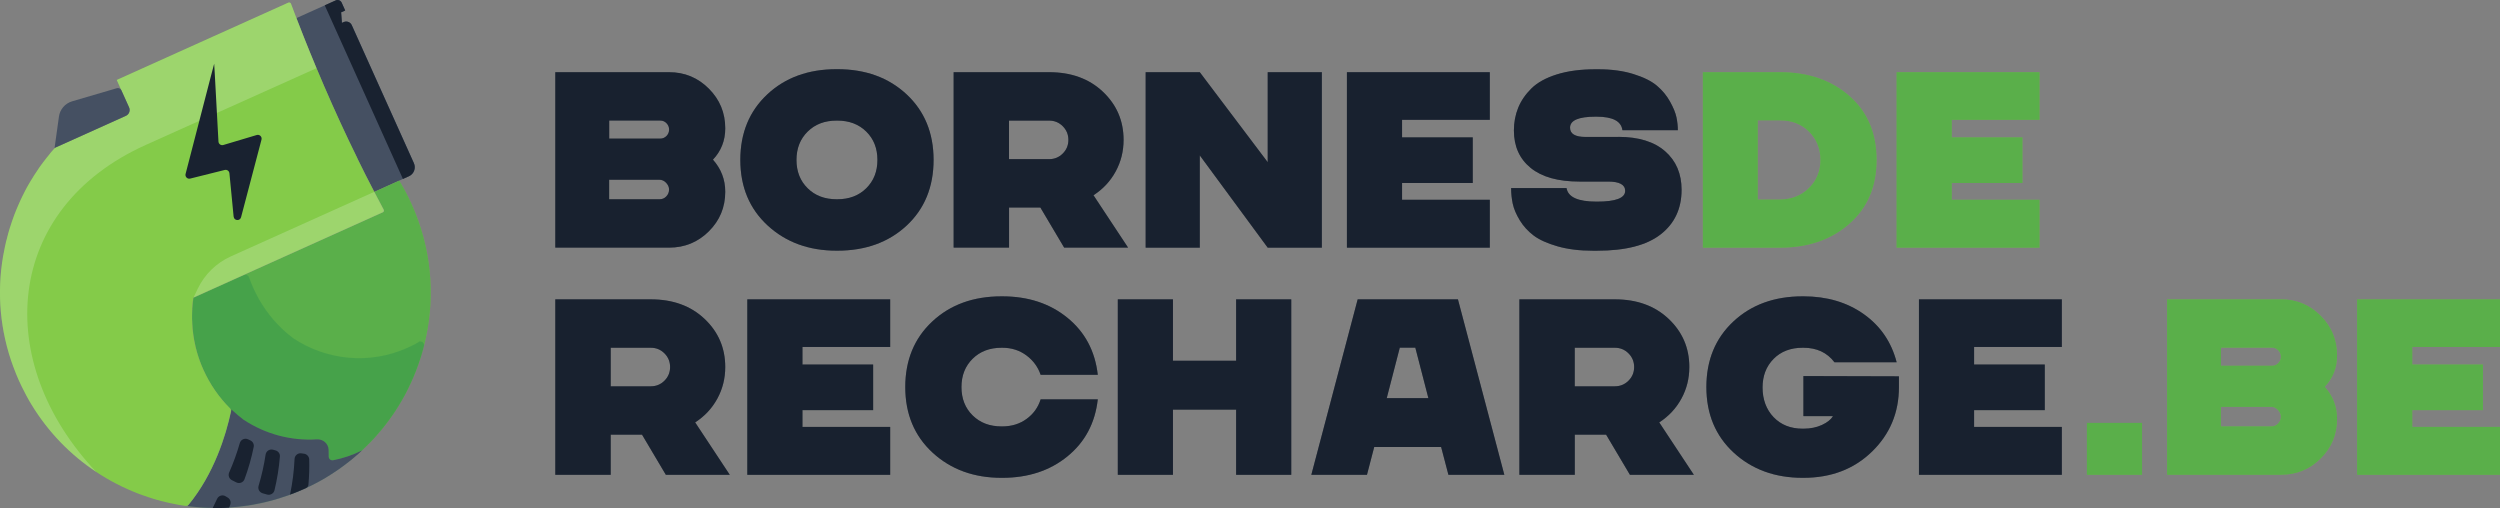 <?xml version="1.0" encoding="UTF-8"?>
<svg id="Layer_1" width="648.26" height="131.74" viewBox="0 0 648.26 131.74" xmlns="http://www.w3.org/2000/svg">
 <rect x="0" y="0" width="648.26" height="131.74" fill="#808080" stroke="none"/>
 <defs>
  <style>.cls-1{fill:#fff;}.cls-1,.cls-2{opacity:.2;}.cls-3,.cls-4{fill:#192230;}.cls-2{fill:#004f24;}.cls-4,.cls-5{opacity:.35;}.cls-6{fill:#455062;}.cls-7{opacity:.15;}.cls-8{opacity:.35;}.cls-8,.cls-5,.cls-9{fill:#0d7c4c;}.cls-9{opacity:.25;}.cls-10{fill:#c8ff96;}.cls-11{fill:#84cb49;}</style>
 </defs>
 <path class="cls-6" d="M106.05,45.69l-8.98,4.05-.02-.05c-1.49-2.83-2.94-5.7-4.36-8.61-.8-1.61-1.59-3.24-2.37-4.88-2.85-6.02-5.6-12.19-8.25-18.52-.11-.26-.22-.53-.34-.79,0-.03-.01-.05-.02-.08-1.66-3.97-3.27-8.02-4.84-12.12L87.06.1c.59-.26,1.28.01,1.53.58l.92,2.05-1.05.47v.04s.2,2.7.2,2.7l.47-.21c.8-.35,1.73.01,2.1.8l16.11,35.79c.58,1.29,0,2.81-1.29,3.38Z"/>
 <path class="cls-11" d="M110.47,87.42c-.97,4.65-2.54,9.16-4.66,13.42-1.78,3.58-3.96,6.98-6.49,10.12-.23.27-.47.56-.7.84-.23.27-.47.55-.71.82l-.04.05c-.6.7-1.22,1.37-1.85,2.03-.34.35-.69.7-1.05,1.03-.29.3-.6.61-.91.89-.08.08-.16.15-.24.22h-.01s-.01.01-.02.02c-2.34,1.18-4.86,2.03-7.46,2.54-.6.11-1.16-.37-1.15-.98,0-.59-.01-1.17-.03-1.72-.04-1.61-1.43-2.82-3.04-2.72-6.76.43-13.44-1.4-19-5.1-.02-.01-.05-.03-.08-.06-.98-.76-1.93-1.55-2.84-2.39-.06-.07-.13-.13-.19-.2-.03.16-.07.33-.11.51.07-.32-.03-.65-.26-.88-2.8-2.8-5.13-6.13-6.85-9.94-.66-1.46-1.2-2.94-1.64-4.44-.02-.08-.05-.16-.07-.25-.1-.36-.2-.73-.28-1.09-.04-.13-.07-.26-.09-.4-.11-.45-.21-.88-.28-1.32-.02-.06-.02-.13-.04-.19-.09-.5-.17-1-.24-1.5-.08-.52-.13-1.03-.18-1.56v-.03s0-.02-.01-.03c-.02-.33-.05-.67-.07-1-.03-.48-.05-.94-.06-1.42-.01-.33,0-.68.01-1.02,0-.2-.01-.41.01-.62,0-.26.01-.54.03-.81,0-.06,0-.12.01-.18.02-.35.05-.71.08-1.07.03-.24.05-.49.08-.73.02-.21.05-.43.08-.64.02-.14.04-.28.06-.44l43.76-19.72,5.31-2.39c.07-.03.13-.07.17-.12.15-.16.19-.41.08-.62-.82-1.51-1.62-3.04-2.42-4.58l6.45-2.91c.12.19.24.4.36.6.35.6.7,1.21,1.03,1.82.66,1.22,1.27,2.46,1.84,3.74,5.06,11.23,6.1,23.23,3.71,34.42Z"/>
 <path class="cls-8" d="M110.47,87.42c-.97,4.65-2.54,9.16-4.66,13.42-1.78,3.58-3.96,6.98-6.49,10.12-.23.27-.47.56-.7.84-.23.27-.47.55-.71.82l-.04.05c-.6.7-1.22,1.37-1.85,2.03-.34.35-.69.7-1.05,1.03-.29.3-.6.61-.91.89-.08.08-.16.15-.24.22h-.01s-.01.01-.02.02c-2.34,1.18-4.86,2.03-7.46,2.54-.6.11-1.16-.37-1.15-.98,0-.59-.01-1.17-.03-1.72-.04-1.61-1.43-2.82-3.04-2.72-6.76.43-13.44-1.4-19-5.1-.02-.01-.05-.03-.08-.06-.98-.76-1.93-1.55-2.84-2.39-.06-.07-.13-.13-.19-.2-.03.16-.07.33-.11.51.07-.32-.03-.65-.26-.88-2.8-2.8-5.13-6.13-6.85-9.94-.66-1.46-1.2-2.94-1.64-4.44-.02-.08-.05-.16-.07-.25-.1-.36-.2-.73-.28-1.09-.04-.13-.07-.26-.09-.4-.11-.45-.21-.88-.28-1.32-.02-.06-.02-.13-.04-.19-.09-.5-.17-1-.24-1.5-.08-.52-.13-1.03-.18-1.56v-.03s0-.02-.01-.03c-.02-.33-.05-.67-.07-1-.03-.48-.05-.94-.06-1.42-.01-.33,0-.68.01-1.02,0-.2-.01-.41.01-.62,0-.26.01-.54.03-.81,0-.06,0-.12.01-.18.02-.35.05-.71.08-1.07.03-.24.05-.49.08-.73.02-.21.05-.43.08-.64.02-.14.04-.28.06-.44l43.76-19.72,5.31-2.39c.07-.03.13-.07.17-.12.15-.16.19-.41.08-.62-.82-1.51-1.62-3.04-2.42-4.58l6.45-2.91c.12.19.24.4.36.6.35.6.7,1.21,1.03,1.82.66,1.22,1.27,2.46,1.84,3.74,5.06,11.23,6.1,23.23,3.71,34.42Z"/>
 <path class="cls-9" d="M108.48,88.67c.76-.44,1.66.24,1.45,1.1-.98,3.82-2.36,7.53-4.12,11.07-1.78,3.58-3.96,6.98-6.49,10.12-.23.28-.46.56-.7.85-.23.27-.47.54-.71.82l-.04.05c-.6.7-1.22,1.37-1.86,2.02-.34.35-.69.7-1.04,1.04-.3.3-.61.61-.92.89-.08.08-.16.15-.24.22h0c-.23.23-.46.43-.7.65-.37.33-.75.66-1.13.99-.28.24-.55.46-.83.7,0,0-.02.02-.03.03-.02,0-.02.02-.04.03-.41.34-.85.67-1.27,1-.27.21-.54.42-.82.62-.72.55-1.47,1.06-2.23,1.56-.28.19-.57.37-.85.55-.36.25-.75.5-1.14.72-.07.04-.14.09-.21.13,0,.01-.02.02-.03.03-.03.01-.06.04-.09.05-.39.23-.78.45-1.17.67-.42.23-.84.47-1.28.7l-.04.02c-.44.23-.88.45-1.33.68-.11.06-.23.11-.34.16-.49.24-.99.48-1.48.7-.68.31-1.37.59-2.05.87-.17.07-.34.13-.5.2l-.06.02c-.48.18-.98.37-1.46.54-.04.02-.07.02-.11.04-.18.06-.35.13-.54.19h0s-.04.02-.07.02c-.27.1-.54.19-.8.26-.16.06-.32.11-.48.16-.07.03-.14.05-.22.08-.2.06-.39.12-.59.18l-.5.16c-.4.12-.81.22-1.22.34-.11.03-.23.06-.34.09-.44.12-.9.23-1.34.34-.17.03-.33.07-.49.11-.07.01-.15.03-.22.05-.08.01-.16.04-.24.05-.08.01-.16.04-.24.05-.57.12-1.16.24-1.74.34-.02,0-.03,0-.05.01-.3.06-.6.1-.91.15l-.56.09c-.09,0-.18.02-.26.03-.1.02-.21.04-.31.05-.04,0-.1,0-.14.02-.29.04-.57.07-.87.1-.4.05-.81.1-1.22.14,0,0-.03,0-.04,0-.1.01-.19.03-.3.03h0c-.47.05-.92.08-1.39.11-.17.01-.36.02-.55.02-.16.02-.31.02-.48.03-.03,0-.06,0-.1,0-.09,0-.16,0-.25.01-.47.02-.94.04-1.39.04-.23,0-.47,0-.7,0-.13,0-.27.01-.41,0-.1,0-.2,0-.3,0-.4,0-.8,0-1.21-.01-.04,0-.08,0-.11,0-.36-.01-.72-.03-1.09-.05s-.74-.04-1.1-.07c-.24-.01-.48-.04-.73-.06-.05,0-.08,0-.11,0-.71-.06-1.42-.14-2.11-.23-.02,0-.05-.01-.07-.01h0s-.06,0-.09,0c-.32-.04-.64-.08-.95-.14.28.04.57.09.85.12,6.77-8.09,9.88-18.05,11.27-24.51.07-.32-.04-.65-.27-.88-2.79-2.79-5.13-6.13-6.85-9.94-.66-1.46-1.2-2.94-1.64-4.43-.03-.09-.05-.17-.07-.26-.11-.36-.21-.73-.29-1.09-.04-.14-.07-.27-.09-.4-.11-.44-.2-.87-.28-1.32-.02-.06-.02-.12-.04-.19-.09-.49-.17-1-.24-1.49-.08-.52-.13-1.04-.18-1.56,0,0,0-.02,0-.03s0-.02,0-.03c-.03-.33-.05-.66-.07-1-.04-.47-.06-.94-.06-1.42,0-.34,0-.68,0-1.02,0-.2,0-.41.01-.62,0-.27.01-.54.03-.81,0-.05,0-.12,0-.18.02-.35.05-.71.08-1.07.02-.24.05-.49.08-.74.02-.21.04-.42.08-.64.01-.14.04-.28.06-.43l13.09-5.9c.53-.24,1.14.03,1.33.58.33.94.7,1.88,1.12,2.8,1.83,4.07,4.38,7.61,7.42,10.52.9.86,1.85,1.65,2.83,2.4.03.02.05.04.08.06,8.52,5.66,19.67,6.96,29.68,2.45.95-.43,1.87-.9,2.77-1.41Z"/>
 <path class="cls-6" d="M93.81,116.85c-.23.22-.47.43-.7.65-.37.33-.75.66-1.13.98-.28.24-.55.47-.83.7-.01,0-.02.02-.03.03-.02,0-.02.02-.04.03-.42.33-.85.67-1.28.99-.27.21-.55.43-.82.62-.72.55-1.47,1.06-2.23,1.56-.28.19-.57.37-.85.56-.34.23-.72.46-1.08.67-.02.01-.04.03-.06.04-.07.05-.14.09-.21.13,0,.01-.02.02-.03.02-.03.02-.06.04-.09.06-.39.22-.77.45-1.17.67-.42.23-.84.47-1.27.69l-.04.02c-.45.23-.88.46-1.33.68-.11.06-.23.11-.34.16-.12.06-.23.11-.35.16-.36.19-.75.36-1.12.54-.69.3-1.37.6-2.06.87-.16.07-.33.13-.5.2l-.05.02c-.32.12-.65.24-.97.36-.16.06-.32.12-.49.18-.04.02-.07.02-.1.03-.19.06-.35.13-.55.19-.03.02-.04.02-.07.02-.27.1-.54.19-.81.26-.16.06-.31.11-.48.16-.08.03-.14.05-.22.08-.2.05-.4.12-.59.17-.16.05-.33.1-.5.16-.41.11-.81.21-1.22.33-.11.02-.23.06-.33.08-.45.12-.9.23-1.35.33-.17.04-.32.08-.49.11-.08.01-.15.04-.22.05-.09.01-.16.04-.24.05-.08.02-.16.04-.24.05-.57.12-1.17.24-1.74.34-.02.01-.03,0-.05.01-.29.05-.6.1-.9.15l-.42.06-.15.03c-.08,0-.17.02-.26.02-.1.03-.2.04-.3.05-.05.01-.1.01-.14.02-.29.04-.57.07-.86.1-.34.04-.69.09-1.03.12-.06,0-.12.01-.18.02h-.05c-.1.02-.18.03-.29.04,0,0,0-.01.01-.02-.32.04-.64.07-.95.09-.15.01-.3.02-.46.03h-.11c-.13.01-.28.02-.43.02-.16.02-.31.02-.49.03-.03,0-.06.01-.09.01-.08.01-.16.01-.25.01-.47.02-.93.04-1.39.04h-.7c-.24,0-.48.01-.71,0h-.21c-.27,0-.57,0-.85-.02-.06,0-.1.01-.14.01-.04-.01-.08,0-.12-.01-.35-.01-.72-.02-1.08-.05-.36-.02-.74-.04-1.1-.07-.23-.01-.48-.04-.73-.06h-.11c-.7-.06-1.42-.14-2.11-.23-.02,0-.05-.01-.07-.01h-.01s-.06,0-.1-.01c-.03,0-.06-.01-.09-.02,6.95-8.31,10.04-18.59,11.38-25.03.06.07.13.13.19.2.91.85,1.86,1.64,2.84,2.4.03.02.06.04.09.06,5.56,3.69,12.24,5.52,18.99,5.09,1.61-.1,3,1.1,3.05,2.71.01.57.02,1.14.02,1.73,0,.61.55,1.1,1.15.98,2.61-.51,5.13-1.36,7.48-2.55Z"/>
 <path class="cls-3" d="M68.07,127.9c.39.12.78.23,1.18.34.83.23,1.71-.25,1.92-1.09.7-2.89,1.17-5.82,1.41-8.78.06-.73-.43-1.39-1.14-1.58-.2-.06-.41-.11-.61-.17-.9-.26-1.82.33-1.96,1.26-.41,2.74-1.02,5.44-1.82,8.1-.25.82.21,1.67,1.03,1.92Z"/>
 <path class="cls-3" d="M79.97,125.72c-.03.34-.24.65-.55.79-.21.1-.42.2-.63.29-.69.3-1.37.6-2.06.87-.16.07-.33.13-.5.2l-.05.02c-.32.12-.65.24-.97.36.64-3.05,1.03-6.13,1.17-9.23.04-.91.84-1.59,1.74-1.47.25.03.49.07.74.1.7.09,1.3.75,1.32,1.45.06,2.2,0,4.41-.21,6.6Z"/>
 <path class="cls-3" d="M60.09,124.49c.4.21.79.41,1.19.6.81.4,1.8.03,2.12-.82,1.02-2.73,1.81-5.54,2.39-8.39.14-.7-.24-1.39-.88-1.69-.19-.09-.39-.18-.58-.27-.87-.41-1.88.05-2.15.98-.74,2.59-1.66,5.13-2.75,7.6-.33.74-.05,1.61.66,1.98Z"/>
 <path class="cls-3" d="M59.7,130.89c-.09.25-.19.49-.28.74-.13.01-.28.02-.43.02-.16.02-.31.02-.49.03-.03,0-.06.01-.09.01-.08.01-.16.01-.25.01-.47.02-.93.04-1.39.04h-.7c-.24,0-.48.01-.71,0h-.21c.4-.79.78-1.59,1.15-2.4s1.41-1.14,2.19-.66c.19.12.39.24.59.36.63.38.88,1.16.62,1.85Z"/>
 <path class="cls-2" d="M86.57,24.67c-.15.06-.31.13-.46.19"/>
 <g class="cls-7">
  <path class="cls-10" d="M13.83,76.58s0,0-.01.02h0c.19.16.38.31.57.45-.2-.17-.37-.35-.56-.47Z"/>
 </g>
 <path class="cls-11" d="M92.68,41.07c-.79-1.61-1.58-3.24-2.36-4.88-2.85-6.02-5.61-12.19-8.25-18.52-2.28-5.44-4.49-11-6.6-16.69-.1-.29-.44-.43-.71-.3l-2.37,1.07s0,0,0,0L30.28,20.71c0,.06.03.13.06.2h0s.82,1.82.82,1.82l2.31,5.12c.38.84,0,1.82-.83,2.19l-18.21,8.2-.34.25c-.35.39-.7.79-1.04,1.19-.07.09-.13.17-.2.27-.26.31-.51.64-.77.96-.19.23-.37.44-.54.69-.03.04-.07.07-.09.11-.09.12-.19.24-.28.37-.14.18-.28.37-.41.55-.18.26-.36.5-.54.75-.35.49-.69,1-1.01,1.51-.05.07-.09.14-.14.21s-.08.14-.13.21c-.05.06-.09.13-.13.19-.34.53-.67,1.07-.99,1.61-.06.09-.12.2-.18.3-.12.22-.24.44-.38.66-.08.15-.17.29-.25.43-.07.16-.15.31-.24.46-.1.18-.19.36-.29.54-.03.07-.07.13-.1.21-.2.39-.41.8-.61,1.21-.01.02-.02.04-.03.07-.09.17-.16.34-.25.51-.02.04-.04.06-.05.1-.22.48-.44.98-.66,1.47-.06.16-.14.33-.21.49-.12.28-.24.55-.35.83-.01.02-.02.04-.03.07-.01.05-.03.08-.05.12l-.06.16c-.13.29-.24.58-.35.88-.42,1.1-.79,2.21-1.14,3.32l-.02.04c-.15.47-.28.94-.41,1.39-.09.32-.18.64-.25.95-.03.07-.05.14-.06.21v.02c-.02.08-.04.17-.06.24-.08.3-.16.61-.24.91-.21.91-.41,1.82-.56,2.72-.02.09-.04.16-.05.23-.09.46-.14.71-.14.71-1.63,9.43-.86,19.36,2.68,28.86h0s.04.08.04.08c.42,1.15.89,2.29,1.39,3.42h0s.04.08.04.08h0c.22.5.46.99.7,1.48.38.8.78,1.58,1.2,2.35.2.38.42.76.63,1.13.21.36.42.71.63,1.07,4.36,7.19,10.15,13.12,16.85,17.55,3.41,2.27,7.07,4.14,10.87,5.61.23.09.47.18.71.26.23.09.47.18.7.25.38.14.76.27,1.13.39.43.15.86.28,1.28.41.27.09.56.17.83.25.48.14.94.27,1.42.39.18.04.35.09.52.12.31.08.62.16.93.23s.61.14.92.21h0c.07,0,.15.03.22.04.54.11,1.08.23,1.62.32.03.01.06,0,.09.02.23.04.46.08.68.11.39.07.78.13,1.17.18.34.05.68-.09.9-.36,6.52-8.01,9.55-17.74,10.92-24.09.07-.32-.04-.65-.27-.88-2.79-2.79-5.13-6.13-6.85-9.94-.66-1.46-1.2-2.94-1.64-4.43-.03-.09-.05-.17-.07-.26-.11-.36-.21-.73-.29-1.09-.04-.14-.07-.27-.09-.4-.11-.44-.2-.87-.28-1.32-.02-.06-.02-.12-.04-.19-.09-.49-.17-1-.24-1.49-.08-.52-.13-1.04-.18-1.56,0,0,0-.02,0-.03s0-.02,0-.03c-.03-.33-.05-.66-.07-1-.04-.47-.06-.94-.06-1.42,0-.34,0-.68,0-1.02,0-.2,0-.41.01-.62,0-.27.01-.54.03-.81,0-.05,0-.12,0-.18.02-.35.05-.71.08-1.07.02-.24.05-.49.08-.74.02-.21.04-.42.08-.64.01-.14.04-.28.06-.43l43.76-19.72,5.31-2.39c.06-.03.13-.07.17-.12.15-.16.2-.4.08-.61-.82-1.53-1.64-3.07-2.44-4.63-1.49-2.83-2.93-5.7-4.36-8.62Z"/>
 <path class="cls-1" d="M75.47.99c2.11,5.68,4.32,11.25,6.6,16.69l-44.23,19.88C.89,54.19-2.02,93.85,24.98,122.4c-6.7-4.43-12.49-10.36-16.85-17.55-.21-.36-.42-.71-.63-1.07-.21-.37-.43-.75-.63-1.13-.42-.77-.82-1.55-1.2-2.35-.24-.48-.47-.98-.7-1.48l-.04-.08c-.51-1.13-.98-2.27-1.39-3.42l-.04-.08C-.04,85.74-.82,75.8.82,66.38c0,0,.05-.24.14-.71.01-.07.03-.15.05-.23.15-.9.35-1.81.56-2.72.08-.3.15-.6.24-.91.02-.08.04-.16.07-.24v-.02c0-.06.03-.14.05-.21.07-.31.16-.63.25-.95.13-.46.26-.93.41-1.39l.02-.04c.34-1.11.72-2.22,1.14-3.32.11-.29.22-.59.35-.88l.06-.16s.03-.07.05-.12c.01-.03.02-.05.03-.07.11-.28.23-.56.35-.83.07-.16.15-.33.21-.49.22-.49.44-.99.66-1.47.02-.04.04-.06.05-.1.09-.17.16-.34.25-.51.01-.03.02-.05.03-.07.2-.41.41-.82.61-1.21.03-.08.07-.14.1-.21.1-.18.19-.36.29-.54.09-.15.16-.31.24-.46.08-.15.17-.29.25-.43.14-.22.26-.44.38-.66.05-.1.12-.21.18-.3.31-.54.65-1.08.99-1.61.04-.06.07-.13.13-.19.04-.08.08-.15.13-.21s.09-.14.14-.21c.32-.51.66-1.02,1.01-1.51.17-.26.36-.49.54-.75.13-.18.27-.37.41-.55.09-.13.19-.25.28-.37.02-.03.06-.07.09-.11.17-.24.35-.46.54-.69.26-.32.51-.65.77-.96.07-.1.13-.18.2-.27.34-.4.69-.8,1.04-1.19l.34-.25,18.21-8.2c.84-.38,1.21-1.36.83-2.19l-3.21-7.13L74.76.68c.28-.12.62.01.71.3Z"/>
 <path class="cls-3" d="M60.58,56.17l-1.09-11.24c-.06-.6-.63-1-1.21-.86l-8.97,2.24c-.72.18-1.37-.48-1.19-1.2l6.79-26.21.63-2.38.17,2.94.94,17.25c.03.63.65,1.07,1.26.89l8.67-2.59c.73-.22,1.42.45,1.23,1.19l-5.3,20.13c-.28,1.06-1.82.93-1.92-.16Z"/>
 <path class="cls-1" d="M99.51,54.37c.12.21.07.46-.08.61l-49.24,22.17,1.09-2.29c1.79-3.72,4.83-6.69,8.59-8.38l37.19-16.74c.8,1.56,1.62,3.1,2.44,4.63Z"/>
 <path class="cls-3" d="M88.46,3.24l.2,2.69.46-.21c.8-.36,1.74,0,2.09.8l16.11,35.79c.58,1.29,0,2.81-1.28,3.39l-1.56.7L84.21,1.38l2.85-1.28c.58-.26,1.27,0,1.53.58l.92,2.04-1.05.47v.04Z"/>
 <path class="cls-6" d="M31.47,23.41l2,4.43c.38.84,0,1.82-.83,2.19l-18.41,8.29s-.06.06-.09.11l1.14-8.18c.26-1.89,1.6-3.45,3.43-3.98l11.59-3.4c.47-.14.97.09,1.17.54Z"/>
 <path class="cls-3" d="M188.06,33.28c0,3.16-1.06,5.87-3.19,8.12,2.12,2.38,3.19,5.16,3.19,8.32,0,4.03-1.42,7.45-4.26,10.27-2.84,2.82-6.27,4.22-10.3,4.22h-29.51V18.72h29.51c4.03,0,7.46,1.42,10.3,4.26,2.84,2.84,4.26,6.27,4.26,10.3ZM157.97,31.26v4.68h13.26c.61,0,1.14-.23,1.59-.68.46-.46.68-1.01.68-1.66s-.23-1.2-.68-1.66-.99-.68-1.59-.68h-13.26ZM171.03,51.67c.69,0,1.28-.25,1.75-.75.48-.5.71-1.09.71-1.79,0-.61-.25-1.18-.75-1.72-.5-.54-1.1-.81-1.79-.81h-13v5.07h13.06Z"/>
 <path class="cls-3" d="m217.12 17.94c7.32 0 13.31 2.18 17.97 6.53s6.99 10.02 6.99 17-2.33 12.7-6.99 17.03-10.65 6.5-17.97 6.5h-0.19c-7.19 0-13.15-2.18-17.88-6.53-4.72-4.35-7.08-10.02-7.08-17s2.33-12.64 6.99-17 10.65-6.53 17.97-6.53h0.19zm0 33.73c3.08 0 5.58-0.95 7.51-2.86s2.89-4.35 2.89-7.34-0.96-5.44-2.89-7.34c-1.93-1.91-4.43-2.86-7.51-2.86h-0.19c-3.08 0-5.58 0.95-7.51 2.86s-2.89 4.35-2.89 7.34 0.96 5.44 2.89 7.34c1.93 1.91 4.43 2.86 7.51 2.86h0.19z"/>
 <path class="cls-3" d="M247.28,64.22V18.72h24.77c5.72,0,10.37,1.69,13.94,5.07s5.36,7.54,5.36,12.48c0,2.95-.68,5.68-2.05,8.19-1.36,2.51-3.28,4.57-5.75,6.17l8.97,13.58h-16.58l-6.17-10.4h-8.12v10.4h-14.37ZM261.64,41.27h10.4c1.39,0,2.57-.49,3.54-1.46.98-.98,1.46-2.16,1.46-3.54s-.49-2.57-1.46-3.54c-.98-.98-2.16-1.46-3.54-1.46h-10.4v10.01Z"/>
 <path class="cls-3" d="m328.72 18.72h14.04v45.5h-14.04l-17.61-23.92v23.92h-14.04v-45.5h14.04l17.61 23.33v-23.33z"/>
 <path class="cls-3" d="m386.31 31.07h-22.75v4.55h18.33v11.83h-18.33v4.35h22.75v12.42h-37.05v-45.5h37.05v12.35z"/>
 <path class="cls-3" d="m419.66 35.49c5.24 0 9.28 1.25 12.12 3.74s4.26 5.82 4.26 9.98c0 4.9-1.81 8.75-5.43 11.57s-9.11 4.23-16.48 4.23h-1.1c-3.47 0-6.52-0.38-9.17-1.14-2.64-0.76-4.7-1.69-6.17-2.79-1.47-1.11-2.68-2.43-3.61-3.96-0.93-1.54-1.54-2.97-1.82-4.29s-0.42-2.68-0.42-4.06h14.37c0.39 2.34 2.97 3.51 7.73 3.51h0.19c4.85 0 7.28-0.93 7.28-2.79 0-1.6-1.47-2.41-4.42-2.41h-7.41c-5.55 0-9.77-1.18-12.67-3.54s-4.35-5.6-4.35-9.72c0-2.08 0.37-4.03 1.1-5.85 0.74-1.82 1.88-3.5 3.44-5.04s3.76-2.75 6.6-3.64 6.19-1.33 10.04-1.33h0.65c3.47 0 6.52 0.41 9.17 1.24 2.64 0.82 4.67 1.83 6.08 3.02s2.55 2.57 3.41 4.13c0.87 1.56 1.42 2.91 1.66 4.06s0.36 2.26 0.36 3.35h-14.37c-0.3-2.34-2.53-3.51-6.69-3.51h-0.26c-4.42 0-6.63 0.95-6.63 2.86 0 1.6 1.34 2.4 4.03 2.4h8.52z"/>
 <path class="cls-11" d="m461.58 18.72c7.28 0 13.27 2.06 17.97 6.17 4.7 4.12 7.05 9.64 7.05 16.58s-2.35 12.41-7.05 16.54c-4.7 4.14-10.69 6.21-17.97 6.21h-20.02v-45.5h20.02zm0 33.02c3.03-0.04 5.54-1.04 7.51-2.99s2.96-4.38 2.96-7.28-0.99-5.39-2.96-7.34-4.47-2.92-7.51-2.92h-5.79v20.54h5.79z"/>
 <path class="cls-11" d="m528.85 31.07h-22.75v4.55h18.33v11.83h-18.33v4.35h22.75v12.42h-37.05v-45.5h37.05v12.35z"/>
 <path class="cls-3" d="M143.99,123.12v-45.5h24.77c5.72,0,10.37,1.69,13.94,5.07s5.36,7.54,5.36,12.48c0,2.95-.68,5.68-2.05,8.19-1.36,2.51-3.28,4.57-5.75,6.17l8.97,13.58h-16.58l-6.17-10.4h-8.12v10.4h-14.37ZM158.36,100.17h10.4c1.39,0,2.57-.49,3.54-1.46.98-.98,1.46-2.16,1.46-3.54s-.49-2.57-1.46-3.54c-.98-.98-2.16-1.46-3.54-1.46h-10.4v10.01Z"/>
 <path class="cls-3" d="m230.83 89.97h-22.75v4.55h18.33v11.83h-18.33v4.35h22.75v12.42h-37.05v-45.5h37.05v12.35z"/>
 <path class="cls-3" d="m259.89 110.57c2.43 0 4.53-0.65 6.31-1.95s2.99-2.99 3.64-5.07h14.82c-0.69 6.15-3.31 11.08-7.87 14.79-4.55 3.71-10.18 5.56-16.9 5.56h-0.19c-7.19 0-13.15-2.18-17.88-6.53-4.72-4.35-7.08-10.02-7.08-17s2.33-12.64 6.99-17 10.65-6.53 17.97-6.53h0.19c6.72 0 12.35 1.85 16.9 5.56s7.17 8.63 7.87 14.79h-14.82c-0.69-2.04-1.93-3.72-3.7-5.04-1.78-1.32-3.86-1.98-6.24-1.98h-0.19c-3.08 0-5.58 0.95-7.51 2.86s-2.89 4.35-2.89 7.34 0.96 5.44 2.89 7.34c1.93 1.91 4.43 2.86 7.51 2.86h0.19z"/>
 <path class="cls-3" d="m320.53 77.62h14.3v45.5h-14.3v-16.9h-16.38v16.9h-14.3v-45.5h14.3v15.92h16.38v-15.92z"/>
 <path class="cls-3" d="m375.58 123.12-1.89-7.21h-17.35l-1.88 7.21h-14.43l12.02-45.5h26l12.03 45.5h-14.5zm-15.99-19.89h10.79l-3.38-13.07h-4.03l-3.38 13.07z"/>
 <path class="cls-3" d="M393.98,123.12v-45.5h24.77c5.72,0,10.37,1.69,13.94,5.07s5.36,7.54,5.36,12.48c0,2.95-.68,5.68-2.05,8.19-1.36,2.51-3.28,4.57-5.75,6.17l8.97,13.58h-16.58l-6.17-10.4h-8.12v10.4h-14.37ZM408.34,100.17h10.4c1.39,0,2.57-.49,3.54-1.46.98-.98,1.46-2.16,1.46-3.54s-.49-2.57-1.46-3.54c-.98-.98-2.16-1.46-3.54-1.46h-10.4v10.01Z"/>
 <path class="cls-3" d="m467.43 123.9c-7.19 0-13.15-2.18-17.88-6.53-4.72-4.35-7.08-10.02-7.08-17s2.33-12.64 6.99-17 10.65-6.53 17.97-6.53h0.19c6.11 0 11.33 1.54 15.67 4.62 4.33 3.08 7.17 7.24 8.52 12.48h-16.12c-1.91-2.51-4.59-3.77-8.06-3.77h-0.19c-3.12 0-5.63 0.96-7.54 2.89s-2.86 4.41-2.86 7.44 0.95 5.68 2.86 7.67 4.42 2.99 7.54 2.99h0.19c1.82 0 3.42-0.33 4.81-0.97 1.39-0.65 2.34-1.41 2.86-2.28h-7.67v-10.4l24.77 0.07v2.79c0 6.63-2.33 12.21-6.99 16.74s-10.58 6.79-17.78 6.79h-0.19z"/>
 <path class="cls-3" d="m534.64 89.97h-22.75v4.55h18.33v11.83h-18.33v4.35h22.75v12.42h-37.05v-45.5h37.05v12.35z"/>
 <path class="cls-11" d="m541.14 123.12v-13.46h14.3v13.46h-14.3z"/>
 <path class="cls-11" d="M606.01,92.18c0,3.16-1.06,5.87-3.19,8.12,2.12,2.38,3.19,5.16,3.19,8.32,0,4.03-1.42,7.45-4.26,10.27-2.84,2.82-6.27,4.22-10.3,4.22h-29.51v-45.5h29.51c4.03,0,7.46,1.42,10.3,4.26,2.84,2.84,4.26,6.27,4.26,10.3ZM575.91,90.16v4.68h13.26c.61,0,1.14-.23,1.59-.68.46-.46.68-1.01.68-1.66s-.23-1.2-.68-1.66-.99-.68-1.59-.68h-13.26ZM588.98,110.57c.69,0,1.28-.25,1.75-.75.48-.5.71-1.09.71-1.79,0-.61-.25-1.18-.75-1.72-.5-.54-1.1-.81-1.79-.81h-13v5.07h13.06Z"/>
 <path class="cls-11" d="m648.26 89.97h-22.75v4.55h18.33v11.83h-18.33v4.35h22.75v12.42h-37.05v-45.5h37.05v12.35z"/>
 <path class="cls-4" d="M188.06,33.28c0,3.16-1.06,5.87-3.19,8.12,2.12,2.38,3.19,5.16,3.19,8.32,0,4.03-1.42,7.45-4.26,10.27-2.84,2.82-6.27,4.22-10.3,4.22h-29.51V18.72h29.51c4.03,0,7.46,1.42,10.3,4.26,2.84,2.84,4.26,6.27,4.26,10.3ZM157.97,31.26v4.68h13.26c.61,0,1.14-.23,1.59-.68.46-.46.68-1.01.68-1.66s-.23-1.2-.68-1.66-.99-.68-1.59-.68h-13.26ZM171.03,51.67c.69,0,1.28-.25,1.75-.75.48-.5.71-1.09.71-1.79,0-.61-.25-1.18-.75-1.72-.5-.54-1.1-.81-1.79-.81h-13v5.07h13.06Z"/>
 <path class="cls-4" d="m217.12 17.94c7.32 0 13.31 2.18 17.97 6.53s6.99 10.02 6.99 17-2.33 12.7-6.99 17.03-10.65 6.5-17.97 6.5h-0.19c-7.19 0-13.15-2.18-17.88-6.53-4.72-4.35-7.08-10.02-7.08-17s2.33-12.64 6.99-17 10.65-6.53 17.97-6.53h0.19zm0 33.73c3.08 0 5.58-0.95 7.51-2.86s2.89-4.35 2.89-7.34-0.96-5.44-2.89-7.34c-1.93-1.91-4.43-2.86-7.51-2.86h-0.19c-3.08 0-5.58 0.95-7.51 2.86s-2.89 4.35-2.89 7.34 0.96 5.44 2.89 7.34c1.93 1.91 4.43 2.86 7.51 2.86h0.19z"/>
 <path class="cls-4" d="M247.28,64.22V18.72h24.77c5.72,0,10.37,1.69,13.94,5.07s5.36,7.54,5.36,12.48c0,2.95-.68,5.68-2.05,8.19-1.36,2.51-3.28,4.57-5.75,6.17l8.97,13.58h-16.58l-6.17-10.4h-8.12v10.4h-14.37ZM261.64,41.27h10.4c1.39,0,2.57-.49,3.54-1.46.98-.98,1.46-2.16,1.46-3.54s-.49-2.57-1.46-3.54c-.98-.98-2.16-1.46-3.54-1.46h-10.4v10.01Z"/>
 <path class="cls-4" d="m328.72 18.72h14.04v45.5h-14.04l-17.61-23.92v23.92h-14.04v-45.5h14.04l17.61 23.33v-23.33z"/>
 <path class="cls-4" d="m386.31 31.07h-22.75v4.55h18.33v11.83h-18.33v4.35h22.75v12.42h-37.05v-45.5h37.05v12.35z"/>
 <path class="cls-4" d="m419.66 35.49c5.24 0 9.28 1.25 12.12 3.74s4.26 5.82 4.26 9.98c0 4.9-1.81 8.75-5.43 11.57s-9.11 4.23-16.48 4.23h-1.1c-3.47 0-6.52-0.38-9.17-1.14-2.64-0.76-4.7-1.69-6.17-2.79-1.47-1.11-2.68-2.43-3.61-3.96-0.93-1.54-1.54-2.97-1.82-4.29s-0.42-2.68-0.42-4.06h14.37c0.39 2.34 2.97 3.51 7.73 3.51h0.19c4.85 0 7.28-0.93 7.28-2.79 0-1.6-1.47-2.41-4.42-2.41h-7.41c-5.55 0-9.77-1.18-12.67-3.54s-4.35-5.6-4.35-9.72c0-2.08 0.37-4.03 1.1-5.85 0.74-1.82 1.88-3.5 3.44-5.04s3.76-2.75 6.6-3.64 6.19-1.33 10.04-1.33h0.65c3.47 0 6.52 0.41 9.17 1.24 2.64 0.82 4.67 1.83 6.08 3.02s2.55 2.57 3.41 4.13c0.87 1.56 1.42 2.91 1.66 4.06s0.36 2.26 0.36 3.35h-14.37c-0.3-2.34-2.53-3.51-6.69-3.51h-0.26c-4.42 0-6.63 0.95-6.63 2.86 0 1.6 1.34 2.4 4.03 2.4h8.52z"/>
 <path class="cls-5" d="m461.58 18.72c7.28 0 13.27 2.06 17.97 6.17 4.7 4.12 7.05 9.64 7.05 16.58s-2.35 12.41-7.05 16.54c-4.7 4.14-10.69 6.21-17.97 6.21h-20.02v-45.5h20.02zm0 33.02c3.03-0.04 5.54-1.04 7.51-2.99s2.96-4.38 2.96-7.28-0.99-5.39-2.96-7.34-4.47-2.92-7.51-2.92h-5.79v20.54h5.79z"/>
 <path class="cls-5" d="m528.85 31.07h-22.75v4.55h18.33v11.83h-18.33v4.35h22.75v12.42h-37.05v-45.5h37.05v12.35z"/>
 <path class="cls-4" d="M143.99,123.12v-45.5h24.77c5.72,0,10.37,1.69,13.94,5.07s5.36,7.54,5.36,12.48c0,2.95-.68,5.68-2.05,8.19-1.36,2.51-3.28,4.57-5.75,6.17l8.97,13.58h-16.58l-6.17-10.4h-8.12v10.4h-14.37ZM158.36,100.17h10.4c1.39,0,2.57-.49,3.54-1.46.98-.98,1.46-2.16,1.46-3.54s-.49-2.57-1.46-3.54c-.98-.98-2.16-1.46-3.54-1.46h-10.4v10.01Z"/>
 <path class="cls-4" d="m230.83 89.97h-22.75v4.55h18.33v11.83h-18.33v4.35h22.75v12.42h-37.05v-45.5h37.05v12.35z"/>
 <path class="cls-4" d="m259.89 110.57c2.43 0 4.53-0.65 6.31-1.95s2.99-2.99 3.64-5.07h14.82c-0.69 6.15-3.31 11.08-7.87 14.79-4.55 3.71-10.18 5.56-16.9 5.56h-0.19c-7.19 0-13.15-2.18-17.88-6.53-4.72-4.35-7.08-10.02-7.08-17s2.33-12.64 6.99-17 10.65-6.53 17.97-6.53h0.19c6.72 0 12.35 1.85 16.9 5.56s7.17 8.63 7.87 14.79h-14.82c-0.69-2.04-1.93-3.72-3.7-5.04-1.78-1.32-3.86-1.98-6.24-1.98h-0.19c-3.08 0-5.58 0.95-7.51 2.86s-2.89 4.35-2.89 7.34 0.96 5.44 2.89 7.34c1.93 1.91 4.43 2.86 7.51 2.86h0.19z"/>
 <path class="cls-4" d="m320.53 77.62h14.3v45.5h-14.3v-16.9h-16.38v16.9h-14.3v-45.5h14.3v15.92h16.38v-15.92z"/>
 <path class="cls-4" d="m375.58 123.12-1.89-7.21h-17.35l-1.88 7.21h-14.43l12.02-45.5h26l12.03 45.5h-14.5zm-15.99-19.89h10.79l-3.38-13.07h-4.03l-3.38 13.07z"/>
 <path class="cls-4" d="M393.98,123.12v-45.5h24.77c5.72,0,10.37,1.69,13.94,5.07s5.36,7.54,5.36,12.48c0,2.95-.68,5.68-2.05,8.19-1.36,2.51-3.28,4.57-5.75,6.17l8.97,13.58h-16.58l-6.17-10.4h-8.12v10.4h-14.37ZM408.34,100.17h10.4c1.39,0,2.57-.49,3.54-1.46.98-.98,1.46-2.16,1.46-3.54s-.49-2.57-1.46-3.54c-.98-.98-2.16-1.46-3.54-1.46h-10.4v10.01Z"/>
 <path class="cls-4" d="m467.43 123.9c-7.19 0-13.15-2.18-17.88-6.53-4.72-4.35-7.08-10.02-7.08-17s2.33-12.64 6.99-17 10.65-6.53 17.97-6.53h0.19c6.11 0 11.33 1.54 15.67 4.62 4.33 3.08 7.17 7.24 8.52 12.48h-16.12c-1.91-2.51-4.59-3.77-8.06-3.77h-0.19c-3.12 0-5.63 0.96-7.54 2.89s-2.86 4.41-2.86 7.44 0.95 5.68 2.86 7.67 4.42 2.99 7.54 2.99h0.19c1.82 0 3.42-0.33 4.81-0.97 1.39-0.65 2.34-1.41 2.86-2.28h-7.67v-10.4l24.77 0.07v2.79c0 6.63-2.33 12.21-6.99 16.74s-10.58 6.79-17.78 6.79h-0.19z"/>
 <path class="cls-4" d="m534.64 89.97h-22.75v4.55h18.33v11.83h-18.33v4.35h22.75v12.42h-37.05v-45.5h37.05v12.35z"/>
 <path class="cls-5" d="m541.14 123.12v-13.46h14.3v13.46h-14.3z"/>
 <path class="cls-5" d="M606.01,92.18c0,3.16-1.06,5.87-3.19,8.12,2.12,2.38,3.19,5.16,3.19,8.32,0,4.03-1.42,7.45-4.26,10.27-2.84,2.82-6.27,4.22-10.3,4.22h-29.51v-45.5h29.51c4.03,0,7.46,1.42,10.3,4.26,2.84,2.84,4.26,6.27,4.26,10.3ZM575.91,90.16v4.68h13.26c.61,0,1.14-.23,1.59-.68.46-.46.68-1.01.68-1.66s-.23-1.2-.68-1.66-.99-.68-1.59-.68h-13.26ZM588.98,110.57c.69,0,1.28-.25,1.75-.75.48-.5.71-1.09.71-1.79,0-.61-.25-1.18-.75-1.72-.5-.54-1.1-.81-1.79-.81h-13v5.07h13.06Z"/>
 <path class="cls-5" d="m648.26 89.97h-22.75v4.55h18.33v11.83h-18.33v4.35h22.75v12.42h-37.05v-45.5h37.05v12.35z"/>
</svg>
